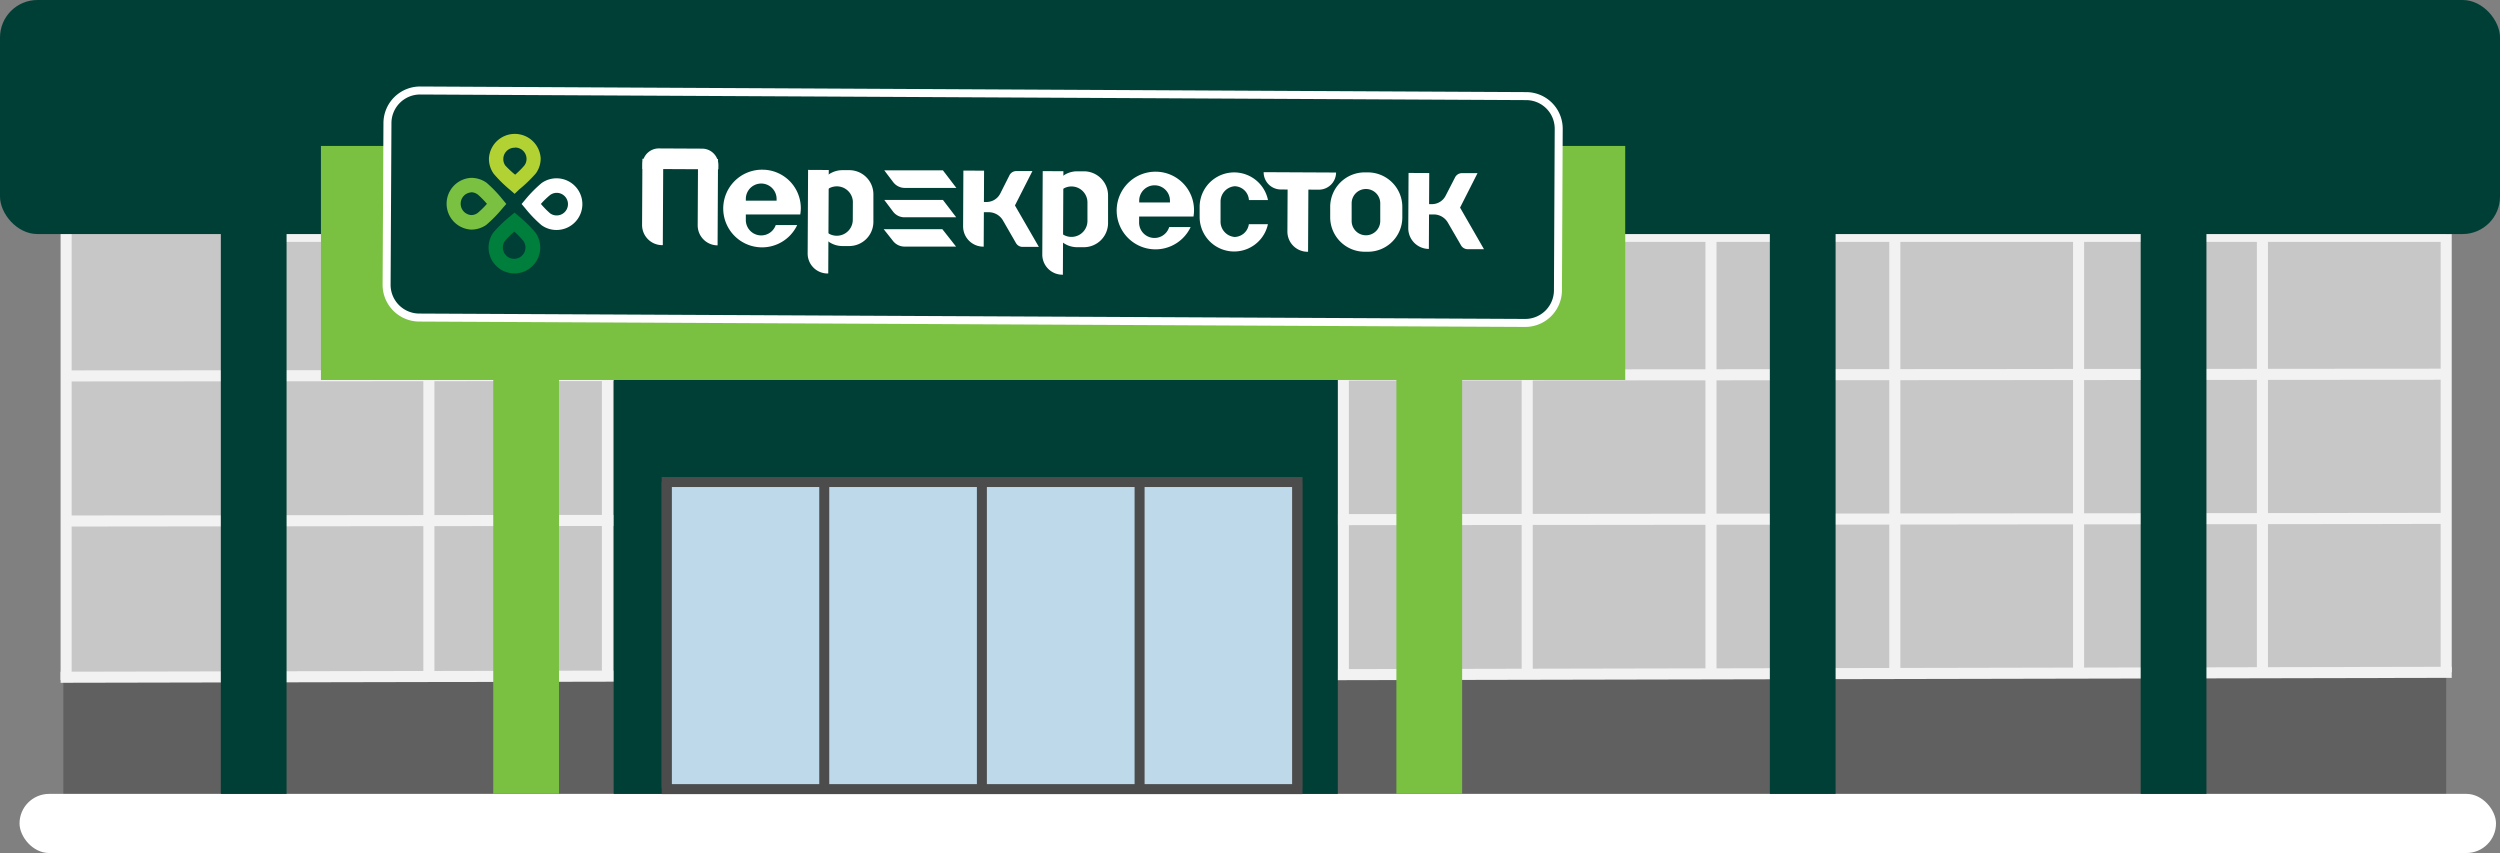 <svg xmlns="http://www.w3.org/2000/svg" viewBox="0 0 325.14 110.94">
  <rect x="0" y="0" width="325.14" height="110.94" fill="#808080" stroke="none"/>
  <title>store-2</title>
  <g>
    <g>
      <rect x="8.97" y="27.57" width="308.93" height="75.68" fill="#c7c7c7"/>
      <rect x="8.24" y="87.92" width="309.9" height="15.76" fill="#606060"/>
      <rect x="2.54" y="103.25" width="322.08" height="7.69" rx="3.85" ry="3.85" fill="#fff"/>
      <g>
        <g>
          <line x1="33" y1="30.44" x2="33" y2="87.92" fill="none" stroke="#f2f2f2" stroke-miterlimit="10" stroke-width="1.44"/>
          <g>
            <line x1="318.14" y1="30.44" x2="318.14" y2="87.44" fill="none" stroke="#f2f2f2" stroke-miterlimit="10" stroke-width="1.44"/>
            <line x1="294.24" y1="30.44" x2="294.24" y2="87.46" fill="none" stroke="#f2f2f2" stroke-miterlimit="10" stroke-width="1.44"/>
            <line x1="270.33" y1="30.44" x2="270.33" y2="87.47" fill="none" stroke="#f2f2f2" stroke-miterlimit="10" stroke-width="1.44"/>
            <line x1="246.43" y1="30.44" x2="246.43" y2="87.49" fill="none" stroke="#f2f2f2" stroke-miterlimit="10" stroke-width="1.44"/>
            <line x1="222.52" y1="30.44" x2="222.52" y2="87.51" fill="none" stroke="#f2f2f2" stroke-miterlimit="10" stroke-width="1.44"/>
            <line x1="198.62" y1="30.44" x2="198.62" y2="87.53" fill="none" stroke="#f2f2f2" stroke-miterlimit="10" stroke-width="1.44"/>
            <line x1="174.71" y1="30.44" x2="174.71" y2="87.54" fill="none" stroke="#f2f2f2" stroke-miterlimit="10" stroke-width="1.44"/>
            <line x1="150.81" y1="30.44" x2="150.81" y2="87.56" fill="none" stroke="#f2f2f2" stroke-miterlimit="10" stroke-width="1.44"/>
            <line x1="126.9" y1="30.44" x2="126.9" y2="87.58" fill="none" stroke="#f2f2f2" stroke-miterlimit="10" stroke-width="1.44"/>
          </g>
          <line x1="103.68" y1="30.38" x2="103.68" y2="48.52" fill="none" stroke="#f2f2f2" stroke-miterlimit="10" stroke-width="1.44"/>
          <line x1="79" y1="29.72" x2="79" y2="87.93" fill="none" stroke="#f2f2f2" stroke-miterlimit="10" stroke-width="1.44"/>
          <line x1="55.78" y1="29.72" x2="55.78" y2="87.92" fill="none" stroke="#f2f2f2" stroke-miterlimit="10" stroke-width="1.44"/>
          <line x1="8.6" y1="29.72" x2="8.6" y2="88.44" fill="none" stroke="#f2f2f2" stroke-miterlimit="10" stroke-width="1.44"/>
        </g>
        <line x1="8.97" y1="48.89" x2="318.14" y2="48.67" fill="none" stroke="#f2f2f2" stroke-miterlimit="10" stroke-width="1.44"/>
        <line x1="8.97" y1="67.76" x2="318.54" y2="67.42" fill="none" stroke="#f2f2f2" stroke-miterlimit="10" stroke-width="1.44"/>
        <line x1="33" y1="30.74" x2="318.14" y2="30.74" fill="none" stroke="#f2f2f2" stroke-miterlimit="10" stroke-width="1.44"/>
      </g>
      <line x1="8.6" y1="88.08" x2="318.14" y2="87.44" fill="none" stroke="#f2f2f2" stroke-linecap="square" stroke-miterlimit="10" stroke-width="1.44"/>
      <rect x="79.81" y="48.78" width="94.18" height="54.47" fill="#003f35"/>
      <g>
        <rect x="87.09" y="62.69" width="81.66" height="39.75" fill="#bed9ea"/>
        <rect x="86.7" y="62.69" width="82.05" height="39.94" fill="none" stroke="#4c4c4c" stroke-miterlimit="10" stroke-width="1.3"/>
        <g>
          <line x1="86.7" y1="62.69" x2="86.7" y2="102.44" fill="none" stroke="#4c4c4c" stroke-miterlimit="10" stroke-width="1.3"/>
          <line x1="107.2" y1="62.69" x2="107.2" y2="102.44" fill="none" stroke="#4c4c4c" stroke-miterlimit="10" stroke-width="1.3"/>
          <line x1="127.7" y1="62.69" x2="127.7" y2="102.44" fill="none" stroke="#4c4c4c" stroke-miterlimit="10" stroke-width="1.3"/>
          <line x1="148.21" y1="62.69" x2="148.21" y2="102.44" fill="none" stroke="#4c4c4c" stroke-miterlimit="10" stroke-width="1.3"/>
          <line x1="168.71" y1="62.69" x2="168.71" y2="102.44" fill="none" stroke="#4c4c4c" stroke-miterlimit="10" stroke-width="1.3"/>
        </g>
      </g>
      <rect width="325.14" height="30.44" rx="4.87" ry="4.87" fill="#003f35"/>
      <rect x="28.72" y="29.01" width="8.55" height="74.24" fill="#003f35"/>
      <rect x="181.61" y="30.44" width="8.55" height="72.8" fill="#7ac142"/>
      <rect x="278.41" y="29.01" width="8.55" height="74.24" fill="#003f35"/>
      <rect x="230.18" y="29.01" width="8.55" height="74.24" fill="#003f35"/>
      <rect x="64.15" y="30.44" width="8.55" height="72.8" fill="#7ac142"/>
    </g>
    <rect x="41.74" y="18.98" width="169.63" height="30.44" fill="#7ac142"/>
    <g>
      <path d="M198.35,42,54.51,41.3A4.26,4.26,0,0,1,50.28,37l.11-21a4.25,4.25,0,0,1,4.27-4.23l143.84.73a4.24,4.24,0,0,1,4.22,4.27l-.1,21A4.26,4.26,0,0,1,198.35,42Z" fill="#003f35" stroke="#fff" stroke-miterlimit="10" stroke-width="1.04"/>
      <g>
        <g>
          <path d="M66.93,25.21l-.6-.52a16.87,16.87,0,0,1-2.12-2.09,3.33,3.33,0,0,1-.62-2,3.37,3.37,0,0,1,6.73,0,3.31,3.31,0,0,1-.63,1.95,17.88,17.88,0,0,1-2.14,2.07Zm0-6a1.47,1.47,0,0,0-1.47,1.47,1.42,1.42,0,0,0,.26.85A11.89,11.89,0,0,0,67,22.72a11,11,0,0,0,1.2-1.2,1.44,1.44,0,0,0,.28-.85A1.48,1.48,0,0,0,67,19.19Z" fill="#b2d234"/>
          <path d="M72.36,29.91a3.31,3.31,0,0,1-1.94-.63,15.81,15.81,0,0,1-2.07-2.14l-.51-.61.51-.61a16.38,16.38,0,0,1,2.1-2.12,3.36,3.36,0,1,1,1.91,6.11Zm-2-3.37a11.44,11.44,0,0,0,1.19,1.21,1.47,1.47,0,1,0,.87-2.67,1.49,1.49,0,0,0-.86.27A10.71,10.71,0,0,0,70.33,26.54Z" fill="#fff"/>
          <path d="M61.27,29.86a3.37,3.37,0,0,1,0-6.73,3.46,3.46,0,0,1,2,.63,16.44,16.44,0,0,1,2.07,2.15l.51.61-.52.6a16.85,16.85,0,0,1-2.09,2.13A3.39,3.39,0,0,1,61.27,29.86Zm0-4.84a1.48,1.48,0,0,0,0,2.95,1.43,1.43,0,0,0,.85-.27,10.65,10.65,0,0,0,1.21-1.19,11.44,11.44,0,0,0-1.19-1.21A1.54,1.54,0,0,0,61.3,25Z" fill="#7ac142"/>
          <path d="M66.88,35.56a3.37,3.37,0,0,1-2.71-5.33,17.16,17.16,0,0,1,2.14-2.07l.61-.51.61.52a16.87,16.87,0,0,1,2.12,2.09,3.41,3.41,0,0,1,.61,1.95A3.36,3.36,0,0,1,66.88,35.56Zm0-5.42a10.44,10.44,0,0,0-1.21,1.2,1.43,1.43,0,0,0-.27.85,1.47,1.47,0,1,0,2.94,0,1.46,1.46,0,0,0-.27-.85A10.61,10.61,0,0,0,66.91,30.14Z" fill="#007e3b"/>
        </g>
        <g>
          <path d="M85.68,19.32h5.63a2.12,2.12,0,0,1,2.12,2.12V22a0,0,0,0,1,0,0H83.56a0,0,0,0,1,0,0v-.57A2.12,2.12,0,0,1,85.68,19.32Z" transform="translate(0.11 -0.45) rotate(0.29)" fill="#fff"/>
          <path d="M86.45,25H97.67a0,0,0,0,1,0,0V25a2.6,2.6,0,0,1-2.6,2.6H86.45a0,0,0,0,1,0,0V25A0,0,0,0,1,86.45,25Z" transform="translate(118.82 -65.63) rotate(90.29)" fill="#fff"/>
          <path d="M121.67,25.8h9.87a0,0,0,0,1,0,0v.06a2.63,2.63,0,0,1-2.63,2.63h-7.25a0,0,0,0,1,0,0V25.8A0,0,0,0,1,121.67,25.8Z" transform="translate(154.4 -99.33) rotate(90.29)" fill="#fff"/>
          <path d="M99.67,27.49h13.46a0,0,0,0,1,0,0v.1a2.59,2.59,0,0,1-2.59,2.59H99.67a0,0,0,0,1,0,0V27.49A0,0,0,0,1,99.67,27.49Z" transform="translate(135.78 -77.42) rotate(90.29)" fill="#fff"/>
          <path d="M79.27,24.91H90.49a0,0,0,0,1,0,0V25a2.62,2.62,0,0,1-2.62,2.62h-8.6a0,0,0,0,1,0,0V24.91A0,0,0,0,1,79.27,24.91Z" transform="translate(111.57 -58.48) rotate(90.29)" fill="#fff"/>
          <path d="M99.15,22.07a5.05,5.05,0,1,0,4.53,7.2h-2.79A2,2,0,0,1,97,28.57v-.68l4,0,2.7,0h.38a5.16,5.16,0,0,0,.07-.79A5,5,0,0,0,99.15,22.07ZM97,26.1v-.23a2,2,0,1,1,4,0v.23Z" fill="#fff"/>
          <path d="M150.31,22.33a5.05,5.05,0,1,0,4.54,7.2h-2.79a2,2,0,0,1-3.91-.7v-.67l4,0,2.69,0h.38a5.16,5.16,0,0,0,.07-.79A5,5,0,0,0,150.31,22.33Zm-2.15,4v-.23a2,2,0,0,1,4,0v.23Z" fill="#fff"/>
          <path d="M110.48,22.13h-.9a3.15,3.15,0,0,0-3.16,3.13v3.59A3.15,3.15,0,0,0,109.53,32h.9a3.15,3.15,0,0,0,3.16-3.13V25.28A3.14,3.14,0,0,0,110.48,22.13Zm.43,6.45a2.08,2.08,0,1,1-4.16,0V26.18a2.09,2.09,0,0,1,4.17,0Z" fill="#fff"/>
          <path d="M130.19,27.65h13.46a0,0,0,0,1,0,0v.07A2.62,2.62,0,0,1,141,30.34H130.19a0,0,0,0,1,0,0V27.65A0,0,0,0,1,130.19,27.65Z" transform="translate(166.61 -107.78) rotate(90.29)" fill="#fff"/>
          <path d="M163.86,26.46h9.87a0,0,0,0,1,0,0v.08a2.62,2.62,0,0,1-2.62,2.62h-7.26a0,0,0,0,1,0,0V26.46A0,0,0,0,1,163.86,26.46Z" transform="translate(197.46 -140.85) rotate(90.29)" fill="#fff"/>
          <path d="M141,22.28h-.9a3.15,3.15,0,0,0-3.16,3.12l0,3.59a3.15,3.15,0,0,0,3.13,3.16h.9A3.15,3.15,0,0,0,144.11,29V25.44A3.14,3.14,0,0,0,141,22.28Zm.43,6.45a2.08,2.08,0,0,1-4.16,0V26.33a2.08,2.08,0,0,1,4.16,0Z" fill="#fff"/>
          <path d="M124.38,24.44l-6.72,0a1.89,1.89,0,0,1-1.47-.72L115,22.15l7.63,0Z" fill="#fff"/>
          <path d="M124.36,28.26l-6.72,0a1.85,1.85,0,0,1-1.47-.71L115,26l7.63,0Z" fill="#fff"/>
          <path d="M124.34,32.07l-6.72,0a1.91,1.91,0,0,1-1.47-.72l-1.22-1.54,7.63,0Z" fill="#fff"/>
          <path d="M132,26.72l2.27-4.47h-2.06a1,1,0,0,0-.93.56l-1.2,2.38a2,2,0,0,1-1.76,1.08h-.81V27.6h1.09a2.15,2.15,0,0,1,1.84,1.07l1.68,2.92a1,1,0,0,0,.9.52l2.09,0Z" fill="#fff"/>
          <path d="M179.57,26.09h9.87a0,0,0,0,1,0,0v0a2.69,2.69,0,0,1-2.69,2.69h-7.18a0,0,0,0,1,0,0V26.09a0,0,0,0,1,0,0Z" transform="translate(212.88 -156.93) rotate(90.29)" fill="#fff"/>
          <path d="M189.89,27l2.27-4.48h-2a1,1,0,0,0-.93.57L188,25.48a2,2,0,0,1-1.76,1.07h-.81v1.34h1.09A2.13,2.13,0,0,1,188.33,29L190,31.88a1,1,0,0,0,.9.53H193Z" fill="#fff"/>
          <path d="M164.33,22.42h9.43a0,0,0,0,1,0,0v0a2.24,2.24,0,0,1-2.24,2.24h-4.94a2.24,2.24,0,0,1-2.24-2.24v0A0,0,0,0,1,164.33,22.42Z" transform="translate(0.12 -0.86) rotate(0.29)" fill="#fff"/>
          <path d="M177.89,22.42h-.41A4.49,4.49,0,0,0,173,26.89v1.34a4.49,4.49,0,0,0,4.47,4.51h.4a4.47,4.47,0,0,0,4.51-4.46V26.93A4.49,4.49,0,0,0,177.89,22.42Zm1.62,6.32a1.86,1.86,0,0,1-3.72,0v-2.3a1.86,1.86,0,0,1,3.72,0Z" fill="#fff"/>
          <path d="M160.58,30.82a2,2,0,0,1-1.84-2.07V26.22a2,2,0,0,1,1.87-2,1.91,1.91,0,0,1,1.82,1.8h2.48a4.49,4.49,0,0,0-8.89.86v1.34a4.49,4.49,0,0,0,8.88.94h-2.48A1.92,1.92,0,0,1,160.58,30.82Z" fill="#fff"/>
        </g>
      </g>
    </g>
  </g>
</svg>
